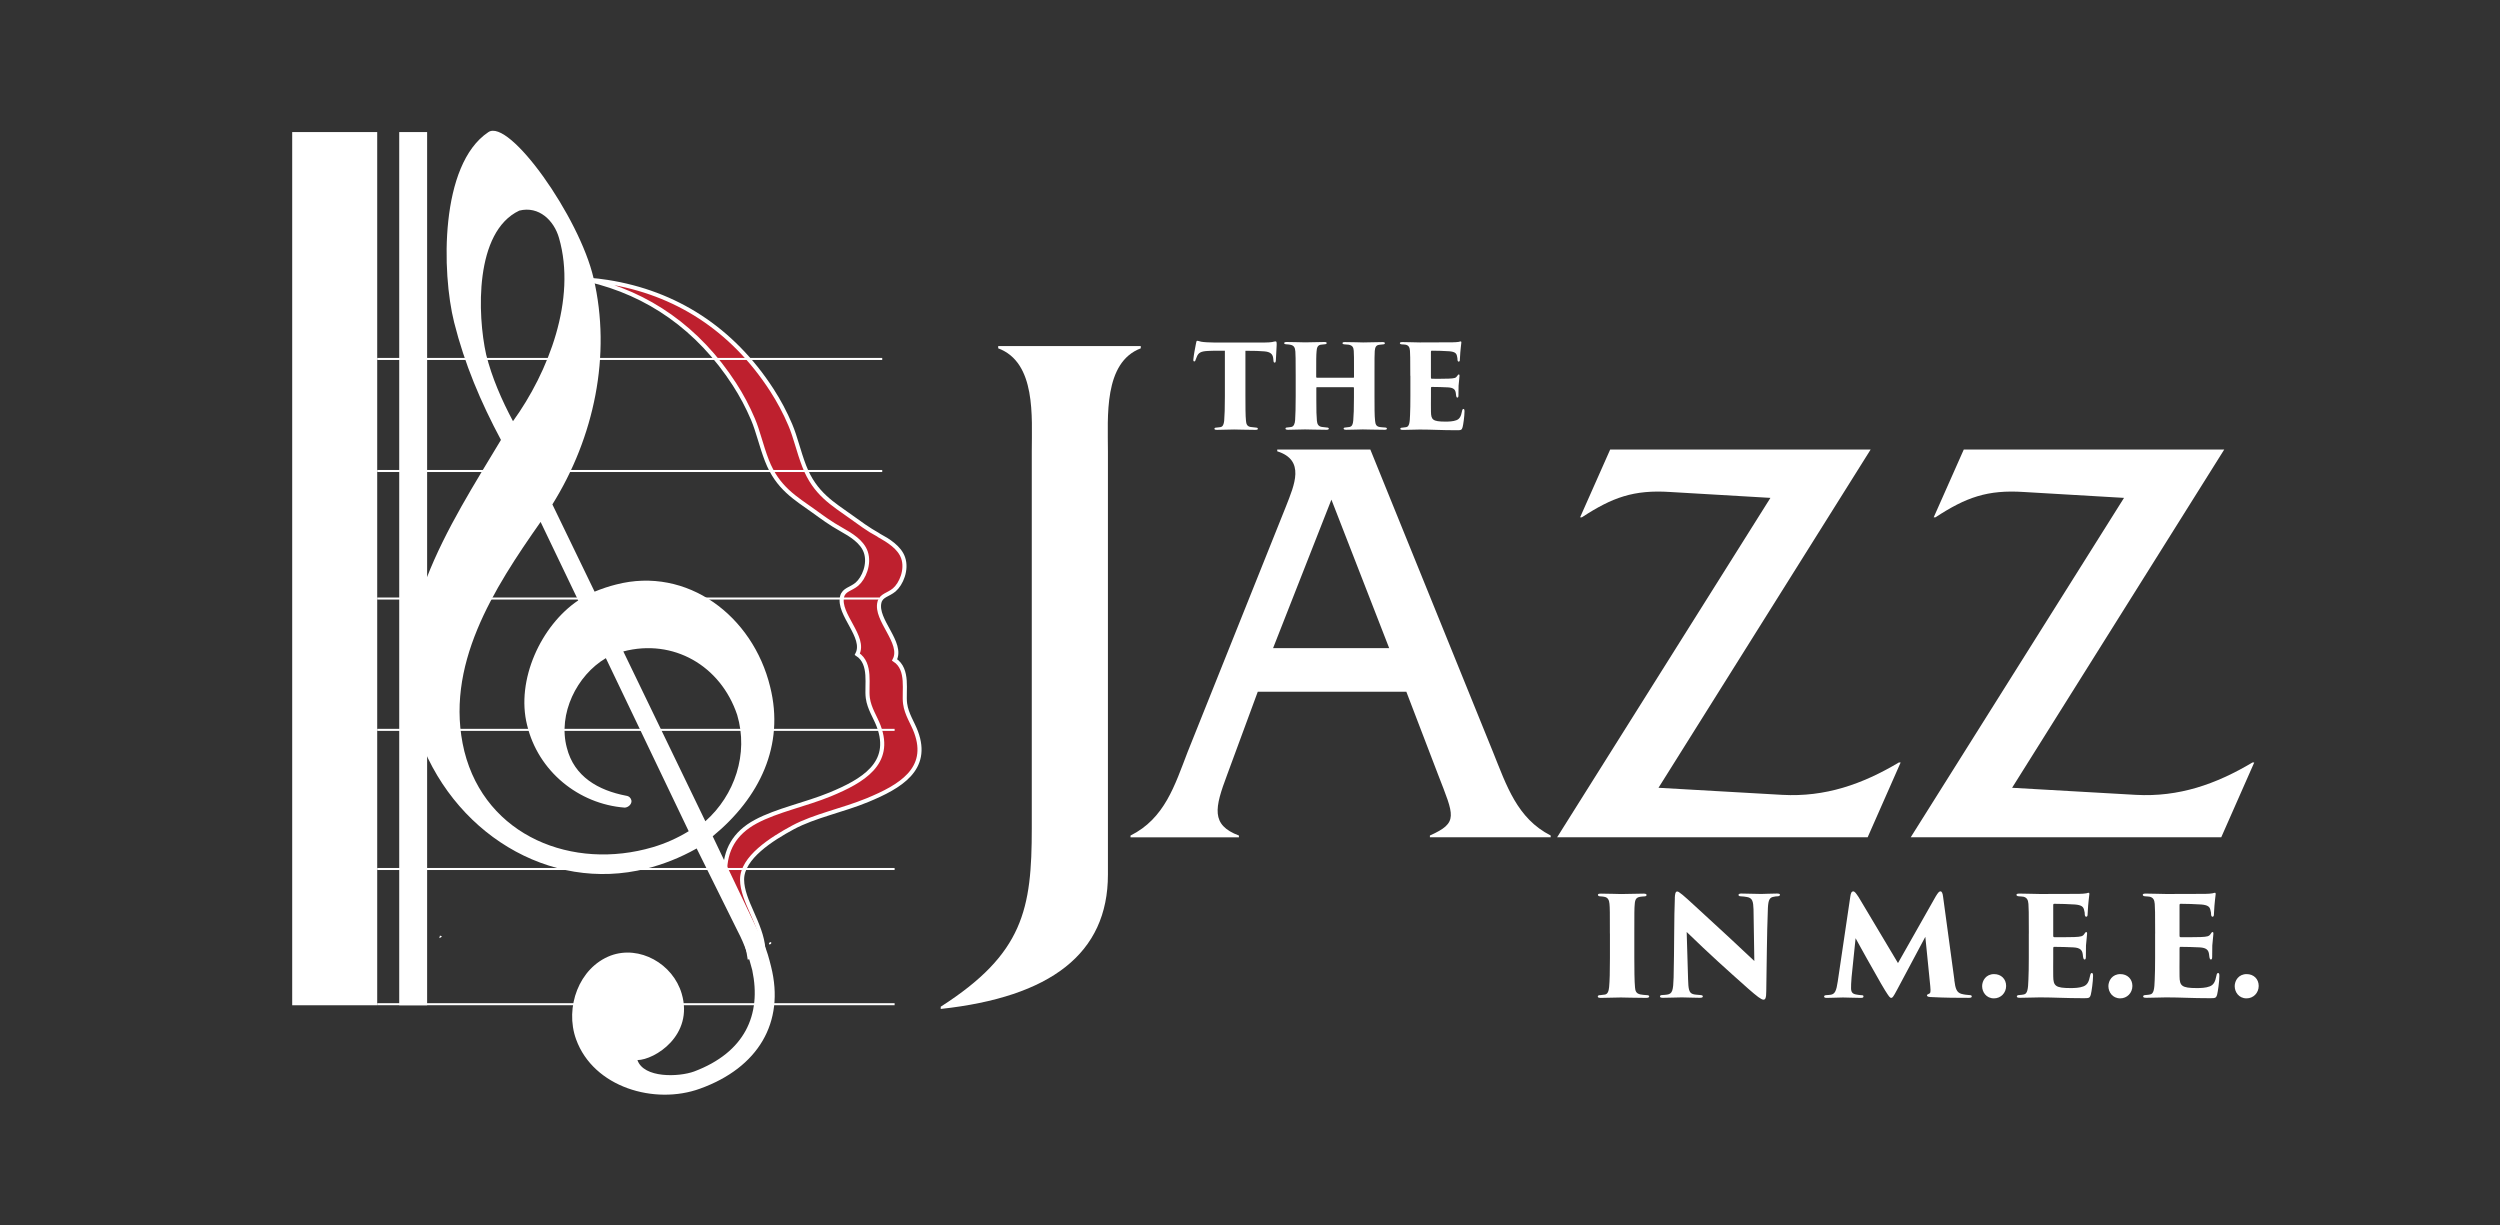 <?xml version="1.0" encoding="UTF-8"?>
<svg id="Layer_1" data-name="Layer 1" xmlns="http://www.w3.org/2000/svg" viewBox="0 0 612 300">
  <rect x="0" y="0" width="612" height="300" fill="#333333" stroke="none"/>
  <defs>
    <style>
      .cls-1, .cls-2 {
        fill: none;
      }

      .cls-1, .cls-3, .cls-4 {
        stroke-width: 0px;
      }

      .cls-2 {
        stroke-width: .5px;
      }

      .cls-2, .cls-5 {
        stroke: #fff;
        stroke-miterlimit: 10;
      }

      .cls-5 {
        fill: #be202e;
      }

      .cls-3 {
        fill-rule: evenodd;
      }

      .cls-3, .cls-4 {
        fill: #fff;
      }
    </style>
  </defs>
  <path class="cls-4" d="M252.58,110.49c0-8.41,1.1-21.75-8.22-25.22v-.55h34.9v.55c-9.14,3.47-8.04,16.81-8.04,25.22v103.61c0,19.37-14.07,29.97-40.93,32.89v-.55c20.28-12.97,22.29-23.94,22.29-43.67v-92.28Z"/>
  <g>
    <g>
      <path class="cls-4" d="M188.27,231.18c.31.03.62-.1.53-.5-.31-.16-.66.16-.53.5Z"/>
      <path class="cls-5" d="M215.09,131.01c-2.67-1.49-4.72-3.03-6.7-4.45-4.46-3.21-8.89-5.66-11.51-12.43-1.43-3.71-2.12-7.08-3.41-10.11-1.29-3.05-2.8-5.86-4.52-8.53-9.74-15.05-23.63-23.85-40.23-26.47-1.51-.24-3.08-.42-4.69-.54,14.64,3.4,26.92,11.91,35.77,25.6,1.72,2.66,3.22,5.48,4.52,8.53,1.29,3.04,1.98,6.41,3.41,10.11,2.62,6.77,7.05,9.23,11.51,12.43,1.98,1.43,4.02,2.96,6.7,4.45,2.42,1.35,5.14,3.02,6.01,5.57.99,2.9-.48,6.38-2.17,7.83-1.46,1.24-3.19,1.31-3.63,3.03-1.1,4.36,5.89,9.91,3.72,14.12,3.56,2.32,2.16,7.64,2.57,10.71.35,2.6,1.83,4.67,2.67,6.92,3.41,9.13-3.9,13.39-11.88,16.69-5.97,2.46-13,3.86-18.23,6.67-5.24,2.82-7.51,7.04-7.5,12.4,0,.22.01.44.02.66.2,4.78,5.05,13.79,5.94,20.08,2.5-.76.92-1.21,3.42-1.97-.49-6.23-5.2-11.75-5.22-16.99-.01-5.37,7.23-9.95,12.48-12.78,5.23-2.81,12.26-4.2,18.22-6.67,7.98-3.3,15.29-7.55,11.88-16.69-.84-2.26-2.32-4.32-2.67-6.92-.41-3.07.99-8.39-2.57-10.71,2.17-4.2-4.81-9.76-3.71-14.12.44-1.72,2.17-1.79,3.63-3.03,1.69-1.45,3.17-4.92,2.17-7.83-.87-2.55-3.6-4.22-6.01-5.57Z"/>
      <path class="cls-4" d="M107.69,229.04c0,.24-.12.4-.16.62.3-.13.62-.25.64-.53-.26.16-.27-.14-.48-.08Z"/>
      <path class="cls-1" d="M177.5,213.55c-.01-5.36,2.26-9.58,7.5-12.4,5.23-2.81,12.26-4.21,18.23-6.67,7.98-3.29,15.29-7.55,11.88-16.69-.84-2.25-2.32-4.32-2.67-6.92-.41-3.07.99-8.39-2.57-10.71,2.17-4.21-4.82-9.76-3.72-14.12.44-1.72,2.17-1.79,3.63-3.03,1.69-1.45,3.17-4.92,2.17-7.83-.87-2.55-3.6-4.22-6.01-5.57-2.67-1.49-4.71-3.02-6.7-4.45-4.46-3.21-8.89-5.66-11.51-12.43-1.43-3.71-2.12-7.08-3.41-10.11-1.3-3.05-2.8-5.87-4.52-8.53-8.85-13.69-21.14-22.2-35.77-25.6-1.46-.34-2.95-.63-4.46-.87-14.73-2.32-34.97.69-50.63,9.34-10.8,5.96-18.64,13.27-23.51,22.61-6.21,11.9-7.54,27.57-5.43,43.97,2.35,18.23,11.29,35.38,19.98,46.72,4.37,5.7,10.23,9.97,15.66,14.47,5.24,4.35,11.1,9.93,12.51,19.87.38,2.64.25,5.69.01,8.3-.24,2.65-.77,5.26-1.61,7.43-.9,2.31-1.44,4.78-2.29,7.07-.67,1.82-1.33,3.54-1.93,5.25-.16.46-.77,1.06-.32,1.58.15-.05.3-.09.45-.14.34,2.23,1.18,6.26,1.52,6.65,25.69-7.8,51.39-15.6,77.08-23.39-.06-.84-.18-1.8-.33-2.83-.9-6.29-3.02-15.51-3.23-20.28,0-.22-.02-.44-.02-.66Z"/>
    </g>
    <path class="cls-3" d="M145.55,144.84c1.72-.71,3.47-1.3,5.26-1.75,17.43-4.52,33.51,7.7,37.72,25.03,3.6,14.34-2.54,27.14-14.06,36.6l12.33,25.83c.98,2.18,1.49,4.19,1.96,6.07,3.43,13.67-3.15,24.74-17.36,29.87-11.12,4.07-26.11-.3-30.37-12.05-2.84-7.84.71-17.56,8.45-20.51,7.09-2.63,15.27,2.02,17.4,9.32,3,10.22-6.61,16.19-10.84,16.26,1.56,4.46,10.11,4.16,13.87,2.79,12.42-4.68,16.55-13.85,14.24-24.81-.74-2.95-1.89-6.37-3.55-9.51l-10.06-20.28c-4.1,2.31-8.23,3.91-12.36,4.95-23.66,5.94-47.83-8.81-56.12-33.67-8.62-25.63,8.1-50.49,20.57-71.29-4.97-9.3-8.9-18.58-11.46-28.77-3.06-12.2-3.54-38.59,8.35-46.56,5.1-3.56,22.32,20.77,25.78,35.72,4.43,18.84.14,39.01-10.08,55.4l10.33,21.35ZM148.32,161.11c-7.13,4.21-11.78,13.65-9.56,21.93,1.78,7.11,7.74,10.45,14.5,11.75.76.1,1.16.56,1.3,1.1.2.8-.59,1.72-1.59,1.82-11.33-.86-21.25-8.92-23.94-20.22-2.76-10.99,3.39-24.36,12.52-30.51l-9.21-19.21c-11.42,16.27-23.74,35.32-18.67,56.14,5.25,20.92,26.64,29.23,46.11,23.49,3.12-.92,6.02-2.22,8.81-3.92l-20.28-42.37ZM136.84,58.24c-1.21-4.25-4.91-7.89-9.72-6.68-10.98,5.18-10.27,25.52-8.11,35.24,1.41,5.64,3.82,11.16,6.57,16.31,8.68-12.01,15.61-29.85,11.26-44.87ZM172.67,201.04c7.18-6.36,10.63-16.49,7.79-26.04-4.06-12.09-15.67-18.73-27.87-15.53l20.08,41.57Z"/>
    <rect class="cls-4" x="71.53" y="32.33" width="20.81" height="213.76"/>
    <rect class="cls-4" x="97.73" y="32.33" width="6.83" height="213.76"/>
    <line class="cls-2" x1="92.34" y1="87.87" x2="215.97" y2="87.87"/>
    <line class="cls-2" x1="92.34" y1="115.3" x2="215.97" y2="115.3"/>
    <line class="cls-2" x1="92.34" y1="146.52" x2="215.3" y2="146.52"/>
    <line class="cls-2" x1="92.34" y1="178.67" x2="219" y2="178.67"/>
    <line class="cls-2" x1="92.34" y1="212.73" x2="219" y2="212.73"/>
    <line class="cls-2" x1="92.34" y1="245.83" x2="219" y2="245.83"/>
  </g>
  <g>
    <path class="cls-4" d="M307.9,169.34l-7.5,20.34c-3.03,8.08-4.04,12.26,2.89,14.86v.43h-26.54v-.43c8.37-4.18,10.82-12.26,13.99-20.48l24.09-60.16c2.02-5.19,4.76-11.25-2.16-13.42v-.43h22.79l30.01,74c3.32,8.22,5.91,16.3,14.14,20.48v.43h-29.57v-.43c7.07-3.17,5.91-4.76,2.02-14.86l-7.79-20.34h-36.35ZM325.93,122.31l-14.28,36.35h28.42l-14.14-36.35Z"/>
    <path class="cls-4" d="M381.18,204.97l52.22-83.09-24.52-1.44c-8.94-.58-14.14,1.3-21.64,6.2h-.43l7.36-16.59h63.76l-51.93,82.8,30.29,1.73c10.53.58,19.62-2.6,28.56-7.93h.43l-8.08,18.32h-76.02Z"/>
    <path class="cls-4" d="M467.74,204.97l52.22-83.09-24.52-1.44c-8.94-.58-14.14,1.3-21.64,6.2h-.43l7.36-16.59h63.76l-51.93,82.8,30.29,1.73c10.53.58,19.62-2.6,28.56-7.93h.43l-8.08,18.32h-76.02Z"/>
  </g>
  <g>
    <path class="cls-4" d="M304.88,96.98c0,2.22,0,4.86.14,6.06.06.74.26,1.34,1.11,1.48.37.06.71.09,1.22.14.45.03.57.11.57.31,0,.17-.14.26-.65.26-1.93,0-4.69-.09-5.15-.09-.48,0-3.24.09-4.18.09-.46,0-.65-.06-.65-.28,0-.2.23-.28.57-.28.28-.03.6-.06.91-.11.62-.11.82-.74.91-1.56.11-1.19.17-3.24.17-6v-11.14c-1.11,0-2.87-.03-4.29.06-1.59.09-2.22.45-2.59,1.45-.14.31-.2.48-.26.65-.06.23-.14.46-.34.46-.26,0-.26-.23-.23-.57.11-1.17.43-2.7.63-3.78.06-.43.14-.71.31-.71.2,0,.31.08.97.23.51.11,2.08.2,3.16.2h12.37c.88,0,1.39-.06,1.79-.11.46-.09.68-.17.88-.17.26,0,.28.17.28.88,0,.4-.17,3.04-.2,3.75-.03.4-.11.57-.28.57-.23,0-.28-.17-.31-.51-.03-.31-.03-.43-.06-.57-.11-.88-.54-1.56-2.22-1.68-.94-.09-2.42-.14-4.58-.14v11.14Z"/>
    <path class="cls-4" d="M331.29,92.49c.09,0,.17-.06.17-.2v-.6c0-4.41,0-4.89-.06-5.8-.06-.82-.28-1.31-1.22-1.51-.23-.03-.65-.06-1-.08-.4,0-.54-.17-.54-.28,0-.17.14-.28.57-.28,1.65,0,4.21.09,4.49.09.25,0,3.52-.09,4.75-.09.43,0,.57.11.57.28,0,.14-.14.28-.43.28-.48.06-.65.06-1,.11-.74.11-.97.6-1.05,1.51-.06.91-.06,1.65-.06,6.06v5c0,2.7,0,4.8.14,6,.08.94.31,1.42,1.17,1.56.4.06.97.09,1.25.11.34,0,.48.14.48.28,0,.2-.23.28-.57.28-1.96,0-4.83-.09-5.34-.09-.46,0-2.67.09-4.06.09-.51,0-.63-.14-.63-.31,0-.14.17-.26.54-.26.28-.03.63-.06.88-.11.68-.14.85-.68.94-1.59.11-1.19.17-2.98.17-5.69v-2.3c0-.11-.08-.17-.17-.17h-8.87c-.08,0-.17.03-.17.17v2.96c0,2.7.03,3.87.14,5.09.08.82.34,1.36,1.19,1.51.6.09.88.11,1.19.14.31,0,.54.09.54.28,0,.14-.14.28-.57.28-1.62,0-4.97-.09-5.26-.09-.26,0-3.24.09-4.15.09-.31,0-.63-.06-.63-.26s.11-.31.48-.31c.34-.03.51-.06.88-.11.68-.08.94-.82,1-1.68.08-1.19.14-3.18.14-5.88v-4.95c0-4.41-.03-5.06-.08-5.97-.06-.99-.37-1.54-1.37-1.68-.34-.06-.48-.06-.8-.08-.51-.03-.57-.17-.57-.31,0-.2.31-.26.63-.26,1.65,0,3.84.09,4.49.09,1.08,0,3.47-.09,4.69-.09.51,0,.6.11.6.28,0,.14-.17.28-.51.28-.34.03-.71.06-1,.11-.77.17-.91.82-.97,1.65-.09.91-.09,2.08-.09,5.63v.6c0,.14.09.2.17.2h8.87Z"/>
    <path class="cls-4" d="M345.24,91.98c0-4.63-.03-5.2-.08-6.11-.06-.82-.31-1.31-1.02-1.48-.26-.06-.65-.06-.94-.08-.37-.03-.51-.14-.51-.31s.17-.26.63-.26c1.62,0,2.98.09,4.24.09.6,0,7.56-.03,8.02-.03.57,0,1.25-.06,1.54-.11.2-.06.34-.11.45-.11.14,0,.17.11.17.26s-.06.43-.14,1.25c-.09.57-.14,1.56-.23,3.04,0,.23-.11.4-.28.4-.14,0-.26-.14-.29-.4,0-.31-.03-.6-.14-1-.14-.65-.51-1.02-1.88-1.14-.94-.09-3.41-.14-4.26-.14-.17,0-.23.09-.23.28v6.25c0,.2.03.34.23.34.8.03,3.1,0,4.12-.03,1.39-.06,1.76-.14,2.08-.65.17-.26.26-.37.4-.37.17,0,.17.17.17.34,0,.28-.14,1.31-.23,2.42-.03.65-.03,2.05-.03,2.36,0,.37-.08.54-.26.54-.2,0-.26-.2-.31-.46-.03-.23-.06-.43-.08-.65-.11-.82-.51-1.31-1.9-1.39-.8-.06-3.13-.11-4.01-.11-.14,0-.17.14-.17.37v1.96c0,.97-.03,2.64,0,3.72.03,1.99.43,2.44,3.58,2.44.74,0,1.85-.03,2.64-.34.8-.31,1.14-.94,1.39-2.25.06-.34.17-.51.34-.51.23,0,.26.28.26.63,0,1.11-.31,3.27-.46,3.81-.2.74-.4.77-1.45.77-3.92,0-6.06-.17-9.04-.17-1.34,0-2.53.09-4.09.09-.51,0-.68-.09-.68-.28,0-.14.14-.28.57-.28.34-.03.62-.06.85-.11.8-.11.91-1.19.97-2.98.06-1.14.08-2.81.08-4.58v-5Z"/>
  </g>
  <g>
    <path class="cls-4" d="M394.1,228.54c0-5.23,0-6.21-.1-7.29-.07-.95-.44-1.55-1.18-1.69-.24-.07-.57-.1-1.01-.13-.41,0-.64-.14-.64-.37,0-.2.17-.3.74-.3,1.35,0,4.66.1,4.93.1.3,0,4.29-.1,5.5-.1.57,0,.74.14.74.34,0,.27-.3.34-.64.34-.34.03-.54.03-.98.1-.88.17-1.21.61-1.28,1.82-.1,1.08-.1,1.96-.1,7.19v5.94c0,2.67.03,5.8.17,7.22.07.88.27,1.49,1.28,1.72.44.1,1.05.13,1.48.17.57,0,.71.14.71.34,0,.17-.17.34-.71.34-2.29,0-5.91-.1-6.21-.1-.17,0-3.71.1-4.86.1-.54,0-.81-.07-.81-.34,0-.24.27-.34.68-.34.34-.03.67-.07,1.05-.13.71-.1.95-.84,1.05-1.82.14-1.42.2-3.85.2-7.16v-5.94Z"/>
    <path class="cls-4" d="M409.99,219.86c.03-1.01.17-1.62.57-1.62.27,0,.44.1,1.32.81,1.42,1.18,3.17,2.87,10.9,9.96,3.44,3.17,5.77,5.43,6.68,6.24l-.2-12.66c-.07-1.89-.24-2.77-1.59-3-.47-.1-1.01-.14-1.48-.17-.44,0-.61-.17-.61-.34,0-.24.3-.34.68-.34,1.35,0,3.54.1,4.89.1.74,0,2.43-.1,3.85-.1.51,0,.74.1.74.3,0,.17-.17.37-.57.37-.44.03-.61.03-.84.1-1.11.14-1.45.71-1.55,2.8-.27,6.78-.27,13.54-.4,20.32,0,1.72-.24,2.09-.68,2.09-.54,0-1.59-.81-3.78-2.73-2.29-2.03-5.26-4.69-7.29-6.55-1.89-1.72-5.27-4.89-7.73-7.29l.34,11.51c.07,2.43.2,3.34,1.15,3.68.51.17,1.11.17,1.79.24.51.03.67.14.67.34,0,.27-.27.34-.81.34-1.18,0-2.26-.07-4.35-.1-.78,0-3.27.1-4.59.1-.47,0-.74-.07-.74-.34,0-.2.17-.34.64-.34.3-.03.74-.03,1.11-.1,1.32-.2,1.49-1.05,1.59-4.19.17-6.95.1-15.09.3-19.44Z"/>
    <path class="cls-4" d="M478.41,239.91c.27,2.19.61,3.04,1.72,3.38.67.2,1.48.27,1.92.3.44,0,.64.1.64.34,0,.27-.27.34-.81.34-2.8,0-5.54,0-9.38-.2-.64-.03-.78-.24-.78-.4,0-.14.13-.27.37-.34.54-.2.57-.41.44-1.92l-1.21-12.08-6.95,13.03c-.91,1.72-1.11,1.92-1.38,1.92-.37,0-.57-.34-1.52-1.82-1.18-1.89-3.24-5.74-4.52-7.9-.57-.98-2.06-3.75-2.7-4.89l-.98,9.52c-.13,1.45-.13,2.19-.13,2.7,0,.98.34,1.38,1.18,1.55.51.1.81.13,1.25.17.51,0,.61.1.61.3,0,.27-.13.37-.67.37-1.49,0-3.34-.1-4.35-.1s-2.63.1-3.88.1c-.34,0-.74,0-.74-.34,0-.2.2-.34.68-.34.27-.03.64-.03,1.01-.1.98-.2,1.32-.98,1.65-3.21l3.07-20.76c.13-1.01.37-1.32.71-1.32.37,0,.61.34,1.32,1.38l9.65,16.17,9.25-16.34c.54-.88.81-1.22,1.15-1.22s.54.47.64,1.32l2.77,20.39Z"/>
    <path class="cls-4" d="M485.22,241.46c0-1.42.95-3,2.94-3,1.69,0,2.94,1.18,2.94,2.9s-1.32,3.04-2.97,3.04c-1.96,0-2.9-1.62-2.9-2.94Z"/>
    <path class="cls-4" d="M496.66,228.54c0-5.5-.03-6.18-.1-7.26-.07-.98-.37-1.55-1.21-1.76-.3-.07-.78-.07-1.11-.1-.44-.03-.61-.17-.61-.37s.2-.3.74-.3c1.92,0,3.54.1,5.03.1.71,0,8.98-.03,9.52-.03.67,0,1.49-.07,1.82-.14.24-.07.41-.13.54-.13.17,0,.2.13.2.3s-.07.51-.17,1.49c-.1.67-.17,1.86-.27,3.61,0,.27-.13.47-.34.47-.17,0-.3-.17-.34-.47,0-.37-.03-.71-.17-1.18-.17-.78-.61-1.21-2.23-1.35-1.11-.1-4.05-.17-5.06-.17-.2,0-.27.1-.27.34v7.42c0,.24.03.41.27.41.95.03,3.68,0,4.89-.03,1.65-.07,2.09-.17,2.46-.78.2-.3.3-.44.47-.44.2,0,.2.2.2.41,0,.34-.17,1.55-.27,2.87-.03.78-.03,2.43-.03,2.8,0,.44-.1.64-.3.64-.24,0-.3-.24-.37-.54-.03-.27-.07-.51-.1-.78-.14-.98-.61-1.55-2.26-1.65-.95-.07-3.71-.13-4.76-.13-.17,0-.2.17-.2.44v2.33c0,1.15-.03,3.14,0,4.42.03,2.36.51,2.9,4.25,2.9.88,0,2.19-.03,3.14-.41.95-.37,1.35-1.11,1.65-2.67.07-.41.2-.61.41-.61.27,0,.3.34.3.74,0,1.32-.37,3.88-.54,4.52-.24.88-.47.91-1.72.91-4.66,0-7.19-.2-10.73-.2-1.59,0-3,.1-4.86.1-.61,0-.81-.1-.81-.34,0-.17.17-.34.67-.34.41-.03.74-.07,1.01-.13.95-.13,1.08-1.42,1.15-3.54.07-1.35.1-3.34.1-5.43v-5.94Z"/>
    <path class="cls-4" d="M516.13,241.46c0-1.42.95-3,2.94-3,1.69,0,2.94,1.18,2.94,2.9s-1.32,3.04-2.97,3.04c-1.96,0-2.9-1.62-2.9-2.94Z"/>
    <path class="cls-4" d="M527.58,228.54c0-5.5-.03-6.18-.1-7.26-.07-.98-.37-1.55-1.21-1.76-.3-.07-.78-.07-1.11-.1-.44-.03-.61-.17-.61-.37s.2-.3.74-.3c1.92,0,3.54.1,5.03.1.71,0,8.98-.03,9.52-.03.67,0,1.49-.07,1.82-.14.24-.07.41-.13.54-.13.17,0,.2.13.2.3s-.07.51-.17,1.49c-.1.67-.17,1.86-.27,3.61,0,.27-.13.47-.34.47-.17,0-.3-.17-.34-.47,0-.37-.03-.71-.17-1.18-.17-.78-.61-1.21-2.23-1.35-1.11-.1-4.05-.17-5.06-.17-.2,0-.27.1-.27.34v7.42c0,.24.03.41.27.41.95.03,3.68,0,4.89-.03,1.65-.07,2.09-.17,2.46-.78.2-.3.3-.44.47-.44.2,0,.2.2.2.41,0,.34-.17,1.55-.27,2.87-.03.78-.03,2.43-.03,2.8,0,.44-.1.64-.3.64-.24,0-.3-.24-.37-.54-.03-.27-.07-.51-.1-.78-.14-.98-.61-1.55-2.26-1.65-.95-.07-3.71-.13-4.76-.13-.17,0-.2.17-.2.44v2.33c0,1.15-.03,3.14,0,4.42.03,2.36.51,2.9,4.25,2.9.88,0,2.19-.03,3.14-.41.95-.37,1.35-1.11,1.65-2.67.07-.41.2-.61.41-.61.27,0,.3.34.3.74,0,1.32-.37,3.88-.54,4.52-.24.88-.47.91-1.72.91-4.66,0-7.19-.2-10.73-.2-1.59,0-3,.1-4.86.1-.61,0-.81-.1-.81-.34,0-.17.17-.34.67-.34.41-.03.74-.07,1.01-.13.95-.13,1.08-1.42,1.15-3.54.07-1.35.1-3.34.1-5.43v-5.94Z"/>
    <path class="cls-4" d="M547.05,241.46c0-1.42.95-3,2.94-3,1.69,0,2.94,1.18,2.94,2.9s-1.32,3.04-2.97,3.04c-1.96,0-2.9-1.62-2.9-2.94Z"/>
  </g>
</svg>